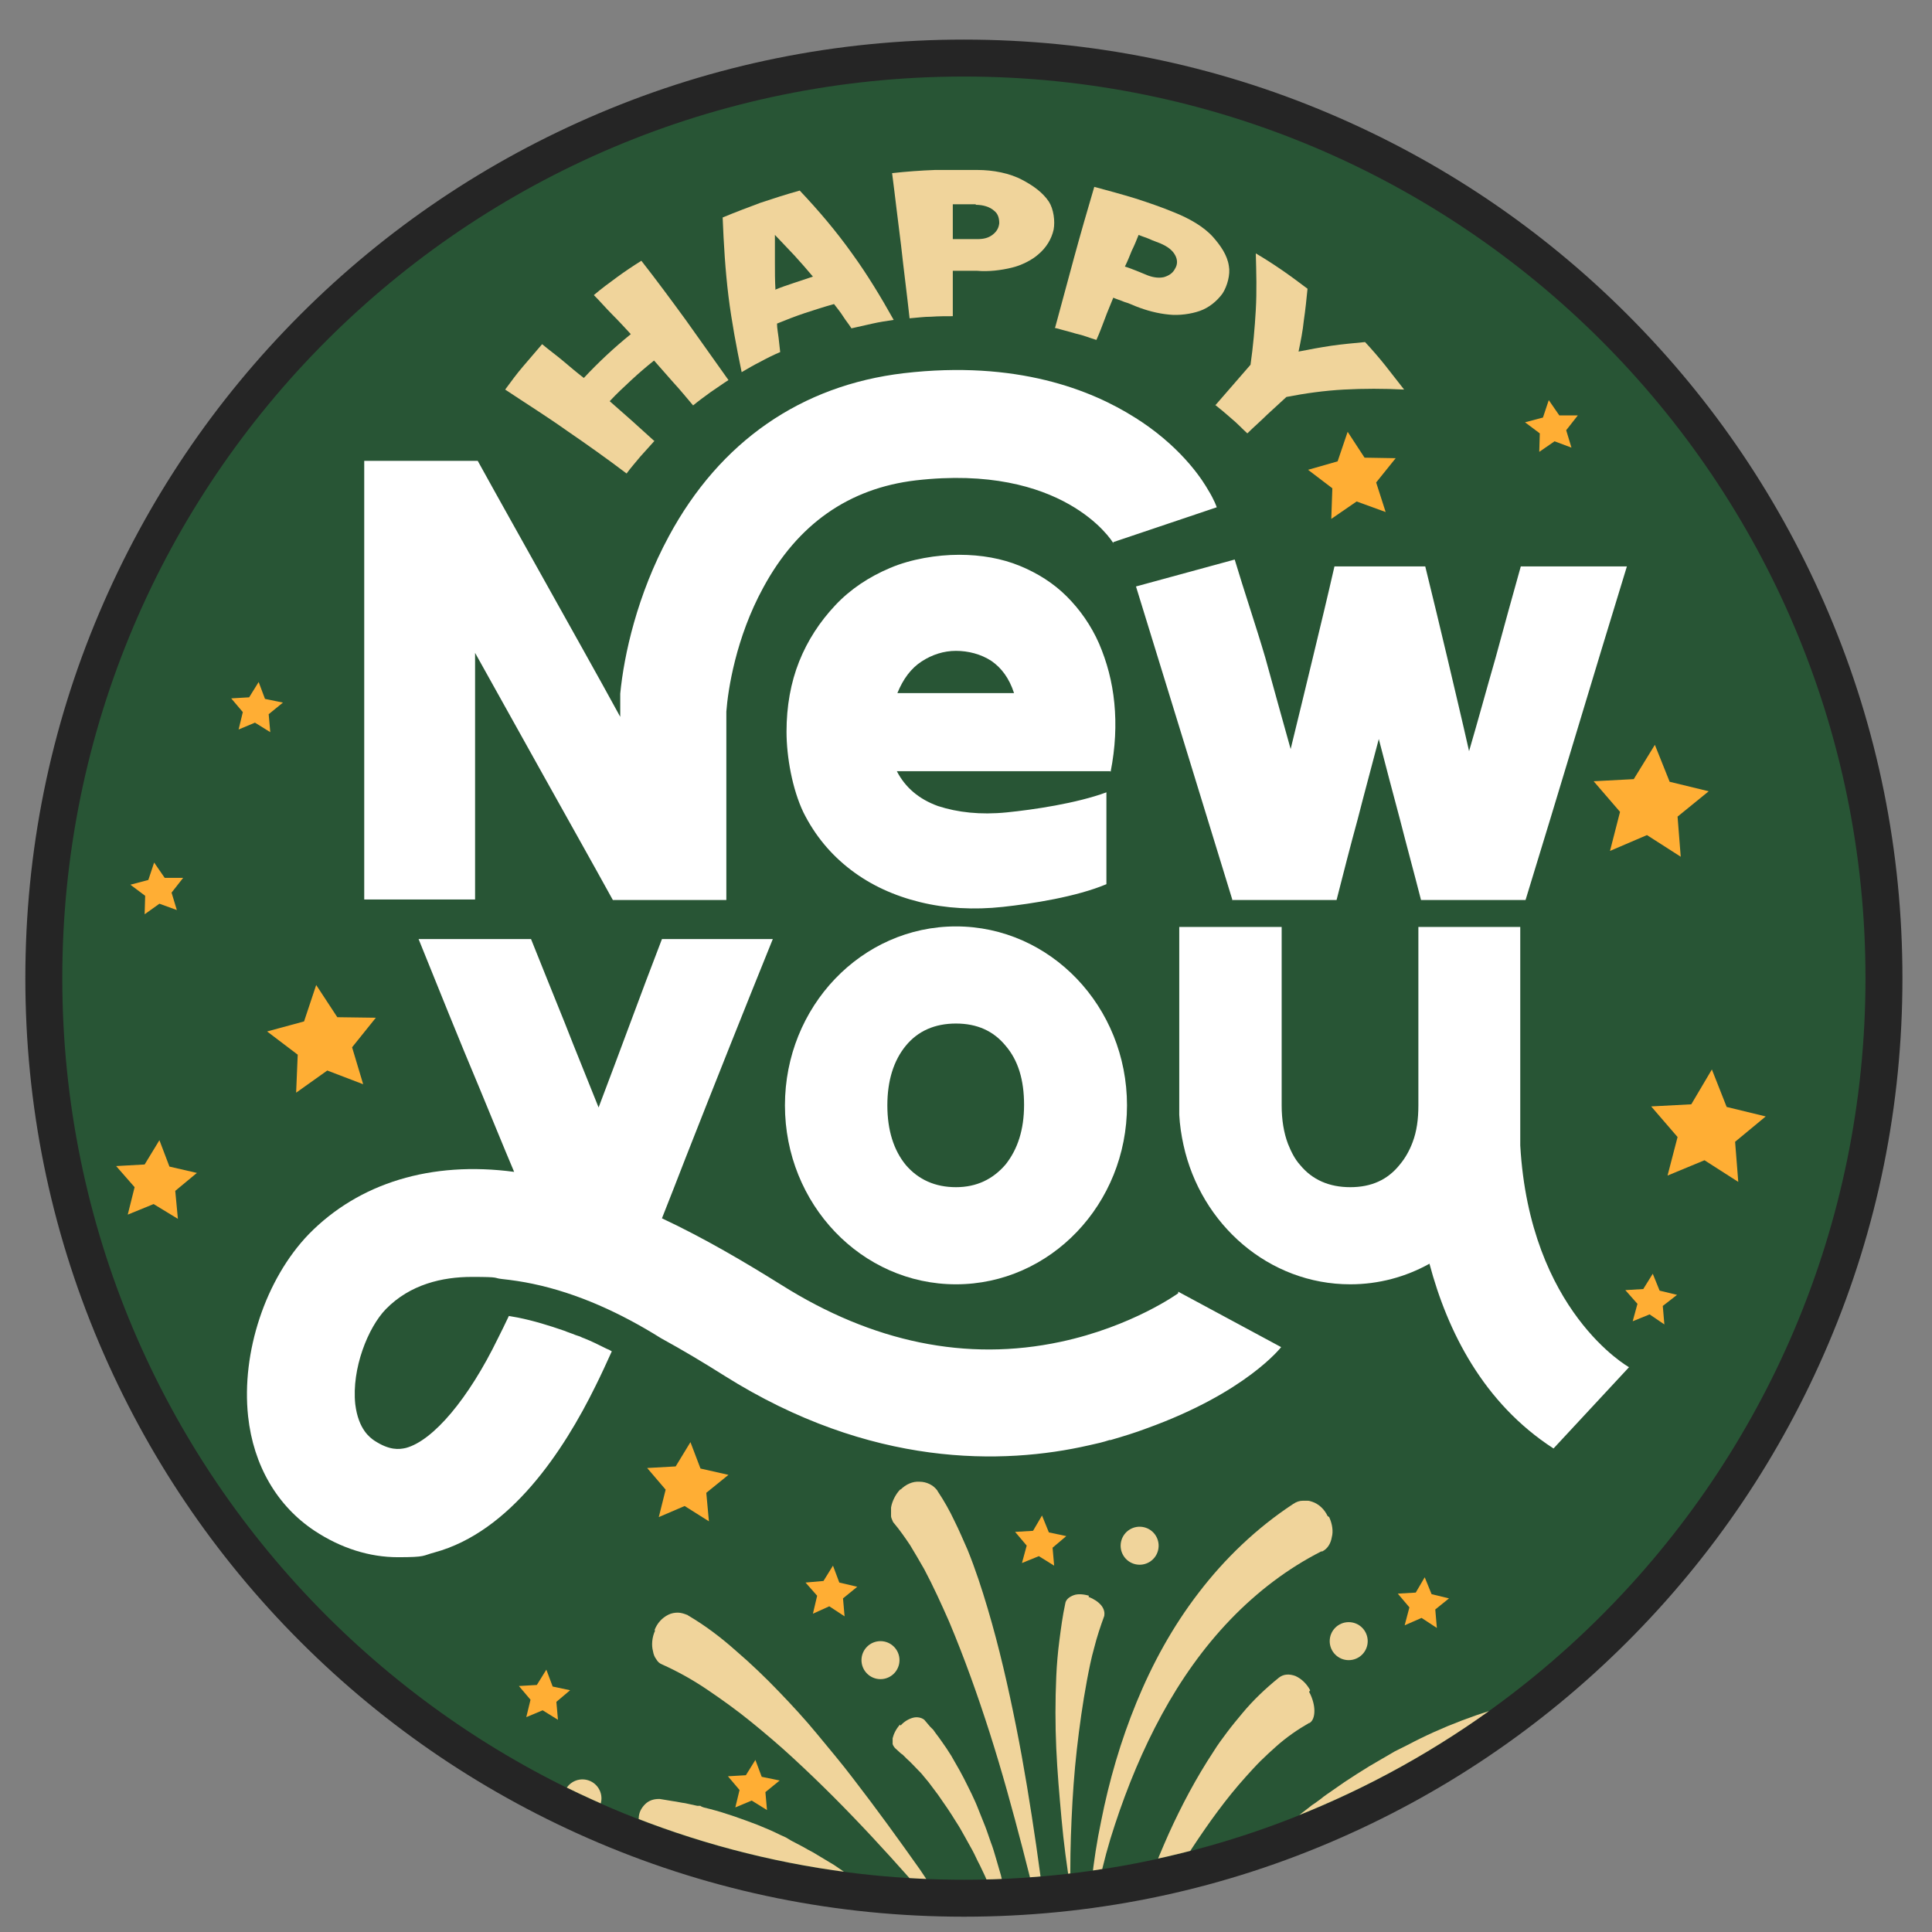 <svg viewBox="0 0 366 366" xmlns:xlink="http://www.w3.org/1999/xlink" xmlns="http://www.w3.org/2000/svg" data-name="Layer 1" id="a">
  <rect x="0" y="0" width="366" height="366" fill="#808080" stroke="none"/>
  <defs>
    <style>
      .c {
        fill: none;
      }

      .d {
        fill: #252525;
      }

      .e {
        fill: #fff;
      }

      .f {
        fill: #285535;
      }

      .g {
        fill: #f0d49b;
      }

      .h {
        fill: #ffae34;
      }

      .i {
        clip-path: url(#b);
      }
    </style>
    <clipPath id="b">
      <circle r="170.8" cy="185.3" cx="182.6" class="c"></circle>
    </clipPath>
  </defs>
  <g>
    <path d="M182.6,359.6c-96.1,0-174.3-78.2-174.3-174.3S86.5,11,182.6,11s174.3,78.2,174.3,174.3-78.2,174.3-174.3,174.3Z" class="f"></path>
    <path d="M182.6,14.5c94.3,0,170.8,76.5,170.8,170.8s-76.5,170.8-170.8,170.8S11.8,279.6,11.8,185.3,88.3,14.5,182.6,14.5M182.6,7.5c-24,0-47.3,4.7-69.2,14-21.2,9-40.2,21.8-56.5,38.1-16.3,16.3-29.1,35.3-38.1,56.5-9.3,21.9-14,45.2-14,69.2s4.7,47.3,14,69.2c9,21.2,21.8,40.2,38.1,56.5,16.3,16.3,35.3,29.1,56.5,38.1,21.9,9.3,45.2,14,69.2,14s47.3-4.7,69.2-14c21.2-9,40.2-21.8,56.5-38.1,16.3-16.3,29.1-35.3,38.1-56.5,9.3-21.9,14-45.2,14-69.2s-4.7-47.3-14-69.2c-9-21.2-21.8-40.2-38.1-56.5-16.3-16.3-35.3-29.1-56.5-38.1-21.9-9.3-45.2-14-69.2-14h0Z" class="d"></path>
  </g>
  <g>
    <g>
      <g>
        <path d="M210.4,146.2c.9-4.6,1.1-8.9.7-13-.4-4.1-1.4-7.8-2.9-11.3-1.5-3.4-3.6-6.4-6.1-8.9-2.5-2.5-5.5-4.4-8.9-5.8-3.4-1.4-7.3-2.1-11.5-2.1s-9.1.8-13.1,2.5c-4,1.7-7.5,4-10.4,7.1-2.9,3.1-5.2,6.6-6.8,10.6-1.6,4-2.4,8.5-2.4,13.3s1.1,10.9,3.2,15.3c2.2,4.4,5.2,8,9,10.9,3.8,2.9,8.2,4.9,13.1,6.1,4.9,1.2,10.2,1.5,15.7.9,5.5-.6,13.9-1.9,19.6-4.3v-17.4c-5.7,2.1-13.9,3.3-18.9,3.8-5,.5-9.3,0-13-1.2-3.6-1.3-6.2-3.5-7.8-6.6h40.4ZM170,131.3c1.1-2.7,2.6-4.7,4.6-6,2-1.3,4.2-2,6.5-2s4.7.6,6.7,1.9c1.9,1.3,3.4,3.3,4.3,6.1h-22.1Z" class="e"></path>
        <path d="M233.4,170.5h19.8c1.3-5.1,2.6-10.2,4-15.3,1.3-5.1,2.7-10.2,4-15.2,1.3,5,2.6,10,4,15.2,1.3,5.1,2.7,10.2,4,15.3h19.8c3.2-10.4,6.4-21,9.6-31.6,3.2-10.6,6.4-21.2,9.6-31.6h-20.1c-1.6,5.7-3.2,11.5-4.8,17.4-1.7,5.9-3.3,11.8-5,17.6-1.3-5.8-2.7-11.6-4.1-17.6-1.4-5.9-2.8-11.7-4.2-17.4h-17.2c-1.3,5.7-2.7,11.5-4.1,17.3-1.4,5.8-2.8,11.6-4.2,17.3-1.6-5.7-3.2-11.5-4.8-17.3-1.7-5.8-4.1-12.9-5.8-18.6l-18.7,5.1c3.2,10.4,15.1,49,18.3,59.5Z" class="e"></path>
        <path d="M89.9,123.5c4.3,7.7,8.7,15.6,13.1,23.5,4.4,7.9,8.8,15.7,13.1,23.5h21.5v-35.7c.3-4.1,1.8-14,7-23.5,6.5-12,16.2-18.8,28.9-20.3,27.8-3.2,37.1,11.3,37.4,11.9,0-.1,0-.2,0-.2l19.6-6.6s-.4-1.3-1.7-3.4h0c-.7-1.2-4.3-7.3-12.7-12.9,0,0,0,0,0,0h0c-.4-.2-.7-.5-1.1-.7-8.2-5.2-22.4-10.9-43.8-8.4-19.4,2.3-34.8,12.9-44.5,30.9-6,11.1-8.5,22.5-9.2,29.8v4.4c-4.2-7.7-9.5-17.1-13.9-25-4.4-7.9-8.8-15.7-13.1-23.5h-21.5v83.1h21c0,.1,0-46.9,0-46.9Z" class="e"></path>
        <path d="M223.2,245h0c0,0,0,0,0,0h0c0,0-8.7,6.3-22.3,9.2-17.8,3.8-35.6.1-52.9-10.8-6.9-4.3-14.5-8.8-22.6-12.6,1.5-3.8,3-7.6,4.5-11.5,5.5-14,11-27.8,16.5-41.4h-21c-2,5.2-4,10.5-6,15.9-2,5.4-4,10.7-6,16-2.1-5.3-4.3-10.6-6.4-16-2.2-5.4-4.3-10.7-6.4-15.9h-21.3c3.8,9.4,7.6,18.9,11.6,28.4,2.2,5.3,4.3,10.5,6.5,15.7-15.7-2.1-29.4,2.1-38.9,11.8-8.2,8.5-12.8,22.4-11.5,34.5,1,9.3,5.5,17,12.6,21.7,5,3.3,10.4,5,15.8,5s4.6-.3,6.9-.9c14.4-3.9,24.5-19.3,30.5-31.5,1.1-2.2,2.1-4.4,3.1-6.6-.3-.2-.7-.4-1-.5-1.4-.7-2.8-1.4-4.3-2-.1,0-.7-.3-.7-.3-.3-.1-.6-.2-.9-.3-.7-.3-1.4-.5-2.1-.8-2.9-1-5.8-1.9-8.8-2.5-.6-.1-1.1-.2-1.7-.3-.7,1.5-1.4,2.9-2.1,4.3-5.5,11.3-12.2,19.3-17.4,20.7-1.3.3-3.1.5-6-1.4-.7-.5-3-2-3.6-6.9-.7-6.7,2.4-14.5,5.8-18,4.6-4.7,10.7-6.1,16.3-6.1s3.9.2,5.7.4c1.9.2,3.9.5,5.8.9,8.6,1.8,16.8,5.6,24.3,10.3,4.2,2.3,8.2,4.7,12,7.1,27.8,17.5,52.9,16.9,69.1,13.2,1.4-.3,2.7-.6,3.9-1h0c0,0,.2,0,.2,0,2.4-.7,4.7-1.4,6.8-2.2,18.9-6.8,25.5-15.4,25.5-15.4l-19.5-10.5Z" class="e"></path>
        <path d="M308.7,258.9l-14.4,15.5c-13.3-8.6-20.1-22.2-23.5-35-4.5,2.5-9.6,3.9-15,3.9-15.4,0-28.3-11.3-31.6-26.4-.4-1.8-.7-3.8-.8-5.7v-35.6h19.4v33.8c0,2.7.4,5.2,1.2,7.3.6,1.5,1.3,2.9,2.3,4,2.3,2.8,5.5,4.2,9.5,4.2s7.1-1.4,9.4-4.3c1-1.2,1.8-2.6,2.4-4.2.8-2.1,1.1-4.4,1.1-7v-33.8h19.3v41.4c1.8,31.5,20.6,42,20.6,42Z" class="e"></path>
      </g>
      <g>
        <path d="M124,83.5c-.9,1-1.8,2-2.7,3-.9,1.1-1.8,2.1-2.6,3.2-3.7-2.8-7.5-5.5-11.3-8.1-3.8-2.7-7.8-5.2-11.7-7.8,1.1-1.5,2.2-3,3.4-4.4,1.2-1.4,2.4-2.8,3.6-4.2,1.3,1.1,2.7,2.1,4,3.2,1.3,1.1,2.6,2.2,3.9,3.2,1.4-1.5,2.8-2.9,4.3-4.3,1.5-1.4,3-2.7,4.6-4-1.1-1.2-2.3-2.5-3.5-3.7-1.2-1.2-2.3-2.5-3.5-3.7,1.4-1.2,2.9-2.3,4.4-3.4,1.5-1.1,3-2.1,4.6-3.1,2.9,3.7,5.7,7.5,8.4,11.2,2.7,3.8,5.4,7.6,8.1,11.4-1.1.7-2.2,1.5-3.4,2.3-1.1.8-2.2,1.6-3.3,2.5-1.2-1.4-2.4-2.9-3.7-4.3-1.2-1.4-2.5-2.8-3.7-4.2-1.5,1.2-2.9,2.4-4.3,3.7-1.4,1.3-2.8,2.6-4.1,4,1.4,1.2,2.8,2.5,4.2,3.7,1.4,1.3,2.8,2.5,4.2,3.8Z" class="g"></path>
        <path d="M140.5,70.5c-1-4.8-1.9-9.6-2.5-14.4-.6-4.9-.9-9.9-1.1-14.9,2.4-1,4.8-1.9,7.2-2.8,2.4-.8,4.9-1.6,7.4-2.3,3.6,3.8,6.9,7.7,9.9,11.9,2.9,4,5.5,8.3,7.9,12.6-1.3.2-2.7.4-4,.7-1.4.3-2.7.6-4,.9-.5-.8-1.1-1.5-1.6-2.3-.5-.8-1.1-1.5-1.7-2.3-1.8.5-3.7,1.1-5.5,1.7-1.8.6-3.6,1.3-5.3,2,0,.9.2,1.8.3,2.7.1.9.2,1.8.3,2.7-1.2.5-2.4,1.1-3.7,1.8-1.2.6-2.4,1.3-3.6,2ZM146.8,54.9c1.2-.5,2.4-.9,3.6-1.3,1.2-.4,2.4-.8,3.6-1.2-1.1-1.3-2.3-2.7-3.5-4-1.2-1.3-2.5-2.6-3.7-3.9,0,1.7,0,3.4,0,5.2,0,1.7,0,3.5.1,5.1Z" class="g"></path>
        <path d="M172.3,60.2c-.5-4.6-1.1-9.1-1.6-13.7-.6-4.6-1.1-9.1-1.7-13.7,2.7-.3,5.4-.5,8.1-.6,2.7,0,5.4,0,8.1,0,2.9,0,6.1.6,8.5,1.9,1.9,1,3.8,2.3,5,4.1.9,1.4,1.2,3.7.9,5.3-.4,1.8-1.4,3.4-2.8,4.6-1.3,1.2-3.4,2.2-5.1,2.6-2,.5-4.5.8-6.6.6-.8,0-1.5,0-2.3,0-.8,0-1.5,0-2.3,0,0,1.4,0,2.8,0,4.3,0,1.4,0,2.8,0,4.3-1.3,0-2.7,0-4.1.1-1.4,0-2.7.2-4.1.3ZM184.9,38.7c-.7,0-1.5,0-2.2,0-.8,0-1.5,0-2.2,0,0,1.1,0,2.2,0,3.3,0,1.1,0,2.2,0,3.3.8,0,1.5,0,2.3,0,.8,0,1.6,0,2.3,0,1.2,0,2.1-.2,2.9-.8.8-.6,1.2-1.3,1.3-2.2,0-.9-.2-1.8-1-2.4-.8-.7-2-1.1-3.5-1.1Z" class="g"></path>
        <path d="M199.9,62c1.2-4.4,2.4-8.9,3.6-13.3,1.2-4.4,2.5-8.9,3.8-13.3,2.6.7,5.2,1.4,7.8,2.2,2.5.8,5.1,1.7,7.5,2.7,2.7,1.1,5.4,2.6,7.2,4.6,1.4,1.6,2.7,3.4,3,5.5.3,1.6-.3,3.8-1.2,5.2-1.1,1.5-2.6,2.7-4.3,3.3-1.7.6-4,.9-5.8.7-2.2-.2-4.4-.8-6.4-1.6-.7-.3-1.4-.6-2.1-.8-.7-.3-1.4-.5-2.1-.8-.5,1.3-1.1,2.6-1.6,4-.5,1.3-1,2.7-1.6,4-1.3-.4-2.5-.9-3.9-1.2-1.3-.4-2.6-.7-4-1.1ZM219.8,46.1c-.7-.3-1.4-.5-2-.8-.7-.3-1.4-.5-2.1-.8-.4,1-.8,2-1.3,3-.4,1-.8,2-1.3,3,.7.2,1.4.5,2.2.8.7.3,1.5.6,2.2.9,1.1.4,2.1.5,3,.3,1-.3,1.7-.8,2.1-1.6.5-.8.5-1.7,0-2.6-.5-.9-1.4-1.6-2.8-2.2Z" class="g"></path>
        <path d="M230.3,76.7c1.1-1.3,2.2-2.5,3.3-3.8,1.1-1.3,2.2-2.5,3.3-3.8.5-3.5.8-6.9,1-10.4.2-3.5.1-7.1,0-10.7,1.7,1,3.4,2.1,5,3.2,1.6,1.1,3.2,2.3,4.8,3.5-.2,2-.4,4-.7,6-.2,2-.6,4-1,5.9,2-.4,4.2-.8,6.2-1.1,2.1-.3,4.3-.5,6.4-.7,1.3,1.4,2.6,2.9,3.8,4.4,1.2,1.5,2.4,3.1,3.6,4.6-3.8-.2-7.7-.2-11.4,0-3.7.2-7.3.7-10.9,1.4-1.2,1.1-2.5,2.3-3.7,3.4-1.2,1.2-2.5,2.3-3.7,3.5-1-.9-1.9-1.9-3-2.8-1-.9-2.1-1.8-3.1-2.6Z" class="g"></path>
      </g>
    </g>
    <g>
      <polygon points="68.8 205.4 62 202.8 56.1 207 56.4 199.8 50.6 195.4 57.6 193.5 59.9 186.6 63.9 192.7 71.2 192.8 66.7 198.4 68.8 205.4" class="h"></polygon>
      <polygon points="33.5 172.4 30.2 171.2 27.4 173.2 27.5 169.7 24.7 167.6 28.1 166.7 29.2 163.4 31.2 166.3 34.7 166.3 32.5 169.1 33.5 172.4" class="h"></polygon>
      <polygon points="297.7 84.8 294.5 83.6 291.6 85.6 291.7 82.1 288.9 80 292.3 79.1 293.4 75.8 295.4 78.7 298.9 78.7 296.7 81.5 297.7 84.8" class="h"></polygon>
      <polygon points="262.5 97 257 95 252.2 98.3 252.4 92.5 247.8 89 253.4 87.4 255.3 81.8 258.5 86.7 264.4 86.8 260.7 91.4 262.5 97" class="h"></polygon>
      <polygon points="318.4 162.3 312 158.2 305 161.2 306.9 153.8 301.9 148 309.5 147.6 313.5 141.1 316.3 148.1 323.7 149.9 317.8 154.7 318.4 162.3" class="h"></polygon>
      <polygon points="329.3 223.9 322.9 219.8 315.9 222.7 317.8 215.4 312.8 209.6 320.4 209.2 324.3 202.6 327.1 209.7 334.5 211.5 328.7 216.3 329.3 223.9" class="h"></polygon>
      <polygon points="134.3 288.2 129.7 285.3 124.8 287.4 126.1 282.2 122.6 278.1 128 277.8 130.8 273.2 132.7 278.2 138 279.4 133.8 282.8 134.3 288.2" class="h"></polygon>
      <polygon points="145.3 342.9 142.4 341.1 139.3 342.4 140.1 339.1 137.9 336.5 141.3 336.3 143.1 333.4 144.3 336.6 147.7 337.3 145 339.5 145.3 342.9" class="h"></polygon>
      <polygon points="105.7 325.8 102.8 324 99.7 325.3 100.5 322 98.3 319.4 101.7 319.2 103.5 316.3 104.7 319.5 108 320.2 105.4 322.4 105.7 325.8" class="h"></polygon>
      <polygon points="199.7 296.6 196.8 294.8 193.6 296.1 194.5 292.8 192.3 290.2 195.7 290 197.4 287.1 198.7 290.3 202 291 199.4 293.2 199.7 296.6" class="h"></polygon>
      <polygon points="160 306.2 157.1 304.3 154 305.7 154.8 302.3 152.6 299.8 156 299.5 157.8 296.6 159 299.8 162.4 300.6 159.7 302.8 160 306.2" class="h"></polygon>
      <polygon points="272.2 308.4 269.3 306.5 266.1 307.9 267 304.5 264.8 301.9 268.2 301.7 269.9 298.8 271.2 302 274.5 302.8 271.9 304.9 272.2 308.4" class="h"></polygon>
      <polygon points="33.7 230.9 29.1 228.1 24.2 230.1 25.5 224.9 22 220.9 27.4 220.6 30.2 216 32.1 221 37.3 222.2 33.2 225.6 33.7 230.9" class="h"></polygon>
      <polygon points="315.3 250.9 312.5 249 309.3 250.3 310.2 247 307.9 244.4 311.3 244.2 313.1 241.3 314.4 244.5 317.7 245.3 315 247.4 315.3 250.9" class="h"></polygon>
      <polygon points="51.2 138.7 48.3 136.9 45.2 138.2 46 134.9 43.8 132.3 47.2 132.1 49 129.2 50.2 132.4 53.6 133.1 50.9 135.3 51.2 138.7" class="h"></polygon>
    </g>
    <path d="M181.1,175.5c-17.9,0-32.4,15.2-32.4,33.9s14.5,33.9,32.4,33.9,32.4-15.2,32.4-33.9-14.5-33.9-32.4-33.9ZM190.5,220.6c-2.4,2.8-5.5,4.3-9.4,4.3s-7.1-1.4-9.5-4.2c-2.3-2.8-3.5-6.6-3.5-11.3s1.2-8.5,3.5-11.3c2.3-2.8,5.5-4.2,9.5-4.2s7.1,1.4,9.4,4.2c2.4,2.8,3.5,6.5,3.5,11.2s-1.2,8.4-3.5,11.3Z" class="e"></path>
  </g>
  <g class="i">
    <g>
      <path d="M121,344.5c0-1.1.5-2,1.2-2.7.7-.7,1.6-1,2.6-1,0,0,.1,0,.2,0l2.4.4c.8.1,1.6.3,2.4.4l2.3.5h.6c0,.1.6.3.6.3l1.2.3c3.1.8,6.1,1.9,9,3,1.5.6,2.9,1.2,4.3,1.9l1.1.5.5.3.5.3,2.1,1.1c.7.4,1.4.8,2,1.1l1,.6c.3.2.7.4,1,.6.7.4,1.3.8,2,1.2l1.9,1.3c2.6,1.8,5,3.6,7.4,5.6,2.4,2,4.6,4.1,6.8,6.2,2.2,2.2,4.3,4.4,6.2,6.8,1,1.2,1.9,2.4,2.9,3.6.9,1.2,1.8,2.4,2.6,3.7-1-1.2-2-2.3-3-3.4-1-1.1-2.1-2.2-3.2-3.2-2.2-2.1-4.5-4.1-6.8-6-2.3-1.9-4.8-3.7-7.3-5.3-2.5-1.7-5.1-3.2-7.7-4.6l-2-1c-.7-.3-1.3-.6-2-1-.3-.2-.7-.3-1-.5l-1-.4c-.7-.3-1.4-.6-2-.9l-2.1-.8-.5-.2-.5-.2-1-.4c-1.4-.5-2.8-.9-4.2-1.3-2.8-.8-5.7-1.5-8.5-1.9l-1.1-.2h-.5c0,0-.5-.1-.5-.1l-2.2-.2c-.7,0-1.4-.1-2.2-.2h-2.2c-.9-.1-1.8-.6-2.4-1.4-.6-.7-1-1.8-.9-2.9Z" class="g"></path>
      <path d="M248,320.5c.7,1.3,1,2.6,1,3.6,0,1.1-.3,1.9-.9,2.3,0,0,0,0-.1,0-2.1,1.2-4.3,2.7-6.3,4.5-1,.9-2,1.8-2.9,2.7-1,1-1.9,2-2.8,3-3.7,4.1-7,8.7-10.1,13.4-3.1,4.8-5.9,9.7-8.6,14.8-1.3,2.5-2.6,5.1-3.8,7.7-1.2,2.6-2.4,5.2-3.5,7.9.7-2.8,1.5-5.6,2.3-8.4.8-2.8,1.7-5.5,2.7-8.3,1.9-5.5,4-10.9,6.4-16.3,2.4-5.3,5.2-10.6,8.5-15.6.8-1.3,1.7-2.5,2.6-3.7.9-1.2,1.9-2.4,2.9-3.6,2-2.4,4.3-4.6,6.9-6.7.9-.7,2-.7,3.1-.3,1.1.5,2.1,1.4,2.8,2.7Z" class="g"></path>
      <path d="M206.2,302.5c1,.4,1.8.9,2.4,1.6.5.6.7,1.3.6,1.9,0,0,0,0,0,.1-.7,1.9-1.4,4-1.9,6-.6,2.1-1,4.2-1.4,6.3-.8,4.3-1.4,8.6-1.9,13-.5,4.4-.8,8.8-1,13.2-.2,4.4-.3,8.9-.2,13.3-.7-4.4-1.3-8.8-1.7-13.3-.4-4.4-.8-8.9-1-13.4-.2-4.5-.2-9,0-13.6.1-2.3.3-4.6.6-6.9.3-2.3.6-4.6,1.1-6.9.1-.8.8-1.3,1.6-1.6.8-.3,1.9-.2,2.9.1Z" class="g"></path>
      <path d="M101,366.3c-.2-1.4,0-2.7.6-3.7.5-1,1.4-1.7,2.4-1.8,0,0,.1,0,.2,0,12.7-.3,25.3,1.2,37.4,4.2,6,1.5,12,3.5,17.7,5.8,2.9,1.2,5.7,2.4,8.4,3.8,2.7,1.4,5.5,2.8,8,4.5-2.8-1.3-5.6-2.4-8.5-3.3-2.9-1-5.8-1.8-8.7-2.5-5.9-1.5-11.8-2.5-17.8-3.2-11.9-1.3-23.9-.9-35.6,1-.9.2-1.9-.3-2.6-1.2-.7-.9-1.3-2.1-1.5-3.6Z" class="g"></path>
      <path d="M124,308.8c.5-1.3,1.4-2.3,2.6-2.9.6-.3,1.2-.4,1.8-.4.6,0,1.2.2,1.7.4,0,0,.1,0,.2.1,3.4,2,6.4,4.3,9.2,6.8,2.8,2.4,5.5,5,8,7.6,2.5,2.6,5,5.3,7.3,8.1,2.3,2.8,4.6,5.5,6.8,8.4,4.4,5.7,8.6,11.5,12.7,17.3,4,5.9,7.9,11.9,11.6,18-4.4-5.6-8.9-11.1-13.6-16.4-4.7-5.3-9.5-10.5-14.5-15.5-2.5-2.5-5-4.9-7.6-7.3-2.6-2.4-5.2-4.6-7.9-6.8-2.7-2.2-5.5-4.2-8.3-6.1-2.8-1.9-5.7-3.5-8.6-4.8-.5-.2-.8-.5-1.1-1-.3-.4-.5-.9-.6-1.5-.3-1.1-.2-2.6.4-3.9Z" class="g"></path>
      <path d="M170.6,282.2c1-1,2.3-1.6,3.6-1.5,1.3,0,2.6.6,3.4,1.7,0,0,0,.1.1.2,1.2,1.8,2.2,3.6,3.1,5.5.9,1.8,1.7,3.7,2.5,5.5,1.5,3.7,2.7,7.4,3.8,11.1,2.2,7.4,3.9,14.9,5.4,22.4,1.5,7.5,2.7,15,3.8,22.5,1.1,7.5,2,15.1,2.6,22.6-1.5-7.4-3.3-14.8-5.2-22.1-1.9-7.3-3.9-14.6-6.2-21.8-2.3-7.2-4.8-14.2-7.7-21.1-1.5-3.4-3-6.7-4.7-9.9-.9-1.6-1.8-3.1-2.7-4.6-1-1.5-2-2.9-3-4.1-.2-.2-.3-.4-.4-.7-.1-.2-.2-.5-.2-.7,0-.1,0-.3,0-.4,0-.1,0-.3,0-.4,0-.3,0-.6,0-.8.1-.6.3-1.2.6-1.8.3-.6.7-1.2,1.2-1.7Z" class="g"></path>
      <path d="M251.8,287.4c.6,1.3.8,2.7.5,3.8-.2,1.2-.8,2.2-1.8,2.7,0,0-.1,0-.2,0-6.3,3.2-12.1,7.6-17.2,12.9-5.1,5.3-9.4,11.4-13,18-3.6,6.6-6.5,13.6-8.9,20.9-1.2,3.6-2.2,7.3-3,11.1-.4,1.9-.8,3.7-1.2,5.6-.3,1.9-.7,3.8-.9,5.7,0-1.9.1-3.9.2-5.8.1-1.9.3-3.8.5-5.8.4-3.8,1-7.7,1.8-11.5,1.5-7.6,3.7-15.2,6.7-22.5,3-7.3,6.8-14.3,11.8-20.8,4.9-6.4,10.9-12.2,17.9-16.8.6-.4,1.2-.6,1.8-.6.3,0,.6,0,.9,0,.3,0,.6.1.9.2,1.2.4,2.3,1.4,2.9,2.7Z" class="g"></path>
      <path d="M293.1,326.9c.2,1.4,0,2.8-.7,3.8-.6,1-1.4,1.7-2.5,1.9,0,0-.1,0-.2,0-6.7.9-13.4,2.5-19.9,5l-1.2.5-.6.2c-.2,0-.4.2-.6.2l-2.4,1c-.4.2-.8.3-1.2.5l-1.2.5c-.8.4-1.6.7-2.4,1.1l-2.4,1.2-2.3,1.3c-.8.4-1.5.9-2.3,1.3l-1.1.7-.6.3-.6.3-2.3,1.4-2.2,1.4c-.8.5-1.5,1-2.2,1.5-.7.5-1.5,1-2.2,1.5-2.9,2.1-5.7,4.2-8.5,6.5-2.8,2.3-5.5,4.7-8.1,7.1-2.6,2.5-5.2,5-7.5,7.7,2-3,4.3-5.8,6.6-8.6,2.3-2.8,4.7-5.5,7.3-8.1,2.5-2.6,5.1-5.2,7.8-7.6.7-.6,1.4-1.2,2-1.8.7-.6,1.4-1.2,2.1-1.8l2.1-1.8,2.2-1.7.5-.4.6-.4,1.1-.8c.7-.6,1.5-1.1,2.2-1.6l2.3-1.6,2.3-1.5c.8-.5,1.6-1,2.4-1.5l1.2-.7c.4-.2.8-.5,1.2-.7l2.4-1.4c.2-.1.4-.2.6-.3l.6-.3,1.2-.6c6.6-3.5,13.8-6.2,21.2-8.1,1.2-.3,2.4,0,3.4.9.9.8,1.6,2,1.8,3.5Z" class="g"></path>
      <path d="M298.4,365.5c-.3,1.4-.9,2.6-1.8,3.4-.4.4-.9.7-1.4.9-.2,0-.5.2-.7.2-.2,0-.5,0-.8,0,0,0-.1,0-.2,0l-2.5-.4c-.4,0-.8-.1-1.2-.2l-1.2-.2c-1.7-.2-3.3-.3-5-.5-.8,0-1.7,0-2.5-.1h-1.3s-1.3,0-1.3,0c-.9,0-1.7,0-2.6,0h-2.6c-3.4.2-6.9.5-10.3,1l-1.3.2-1.3.2c-.9.1-1.7.3-2.6.4-1.7.3-3.4.6-5.1.9-1.7.3-3.4.7-5.1,1.1l-2.6.6c-.9.2-1.7.4-2.6.7-3.4.9-6.8,1.9-10.1,2.9-3.4,1.1-6.7,2.2-10,3.5-3.3,1.3-6.6,2.6-9.8,4.1,3-1.9,6.1-3.6,9.3-5.3,3.1-1.7,6.4-3.2,9.6-4.7,3.2-1.5,6.5-2.9,9.9-4.2.8-.3,1.7-.7,2.5-1l2.5-.9c1.7-.6,3.4-1.2,5.1-1.8,1.7-.6,3.4-1.1,5.2-1.6.9-.3,1.7-.5,2.6-.7l1.3-.4,1.3-.3c3.5-.9,7.1-1.6,10.7-2.2l2.7-.4c.9-.1,1.8-.2,2.7-.3l1.4-.2h1.4c.9-.2,1.8-.3,2.8-.3,1.9,0,3.7-.2,5.6-.2h1.4c.5,0,.9,0,1.4,0h2.8c.6.2,1.2.4,1.7.7.5.3.9.8,1.2,1.3.6,1,.9,2.4.6,3.9Z" class="g"></path>
      <path d="M170.6,326.9c.7-.8,1.6-1.3,2.4-1.5.8-.2,1.6,0,2.1.4,0,0,0,0,0,0l1.1,1.3.3.3.3.3.5.7c.7.9,1.3,1.8,2,2.8.3.5.6.9.9,1.4l.4.7c.1.2.3.5.4.7l.8,1.4.8,1.5c1,2,2,3.9,2.8,6,.4,1,.8,2,1.2,3,.4,1,.7,2,1.1,3.1.4,1,.7,2.1,1,3.1.3,1,.6,2.1.9,3.1.5,2.1,1,4.2,1.5,6.2.4,2.1.8,4.2,1.1,6.3.3,2.1.6,4.2.7,6.3-.5-2.1-1-4.1-1.7-6.1-.6-2-1.3-4-2-6-.7-2-1.5-3.9-2.3-5.8-.4-1-.9-1.9-1.3-2.8-.5-.9-.9-1.9-1.4-2.8-.5-.9-1-1.8-1.5-2.7-.5-.9-1-1.8-1.6-2.7-1.1-1.8-2.2-3.4-3.4-5.1l-.9-1.2-.9-1.2c-.2-.2-.3-.4-.5-.6l-.5-.6c-.3-.4-.7-.8-1-1.1-.7-.7-1.4-1.5-2.1-2.1l-.5-.5-.3-.3-.3-.2-1.1-1c-.2-.2-.4-.5-.5-.8,0-.3,0-.7,0-1.1.2-.8.6-1.7,1.4-2.6Z" class="g"></path>
      <circle r="3.6" cy="314.5" cx="166.8" class="g"></circle>
      <circle r="3.6" cy="310.9" cx="255.5" class="g"></circle>
      <circle transform="translate(-118.6 435.5) rotate(-76.7)" r="3.6" cy="292.7" cx="215.8" class="g"></circle>
      <circle transform="translate(-246.4 369.7) rotate(-76.7)" r="3.6" cy="340.5" cx="110.3" class="g"></circle>
    </g>
  </g>
</svg>